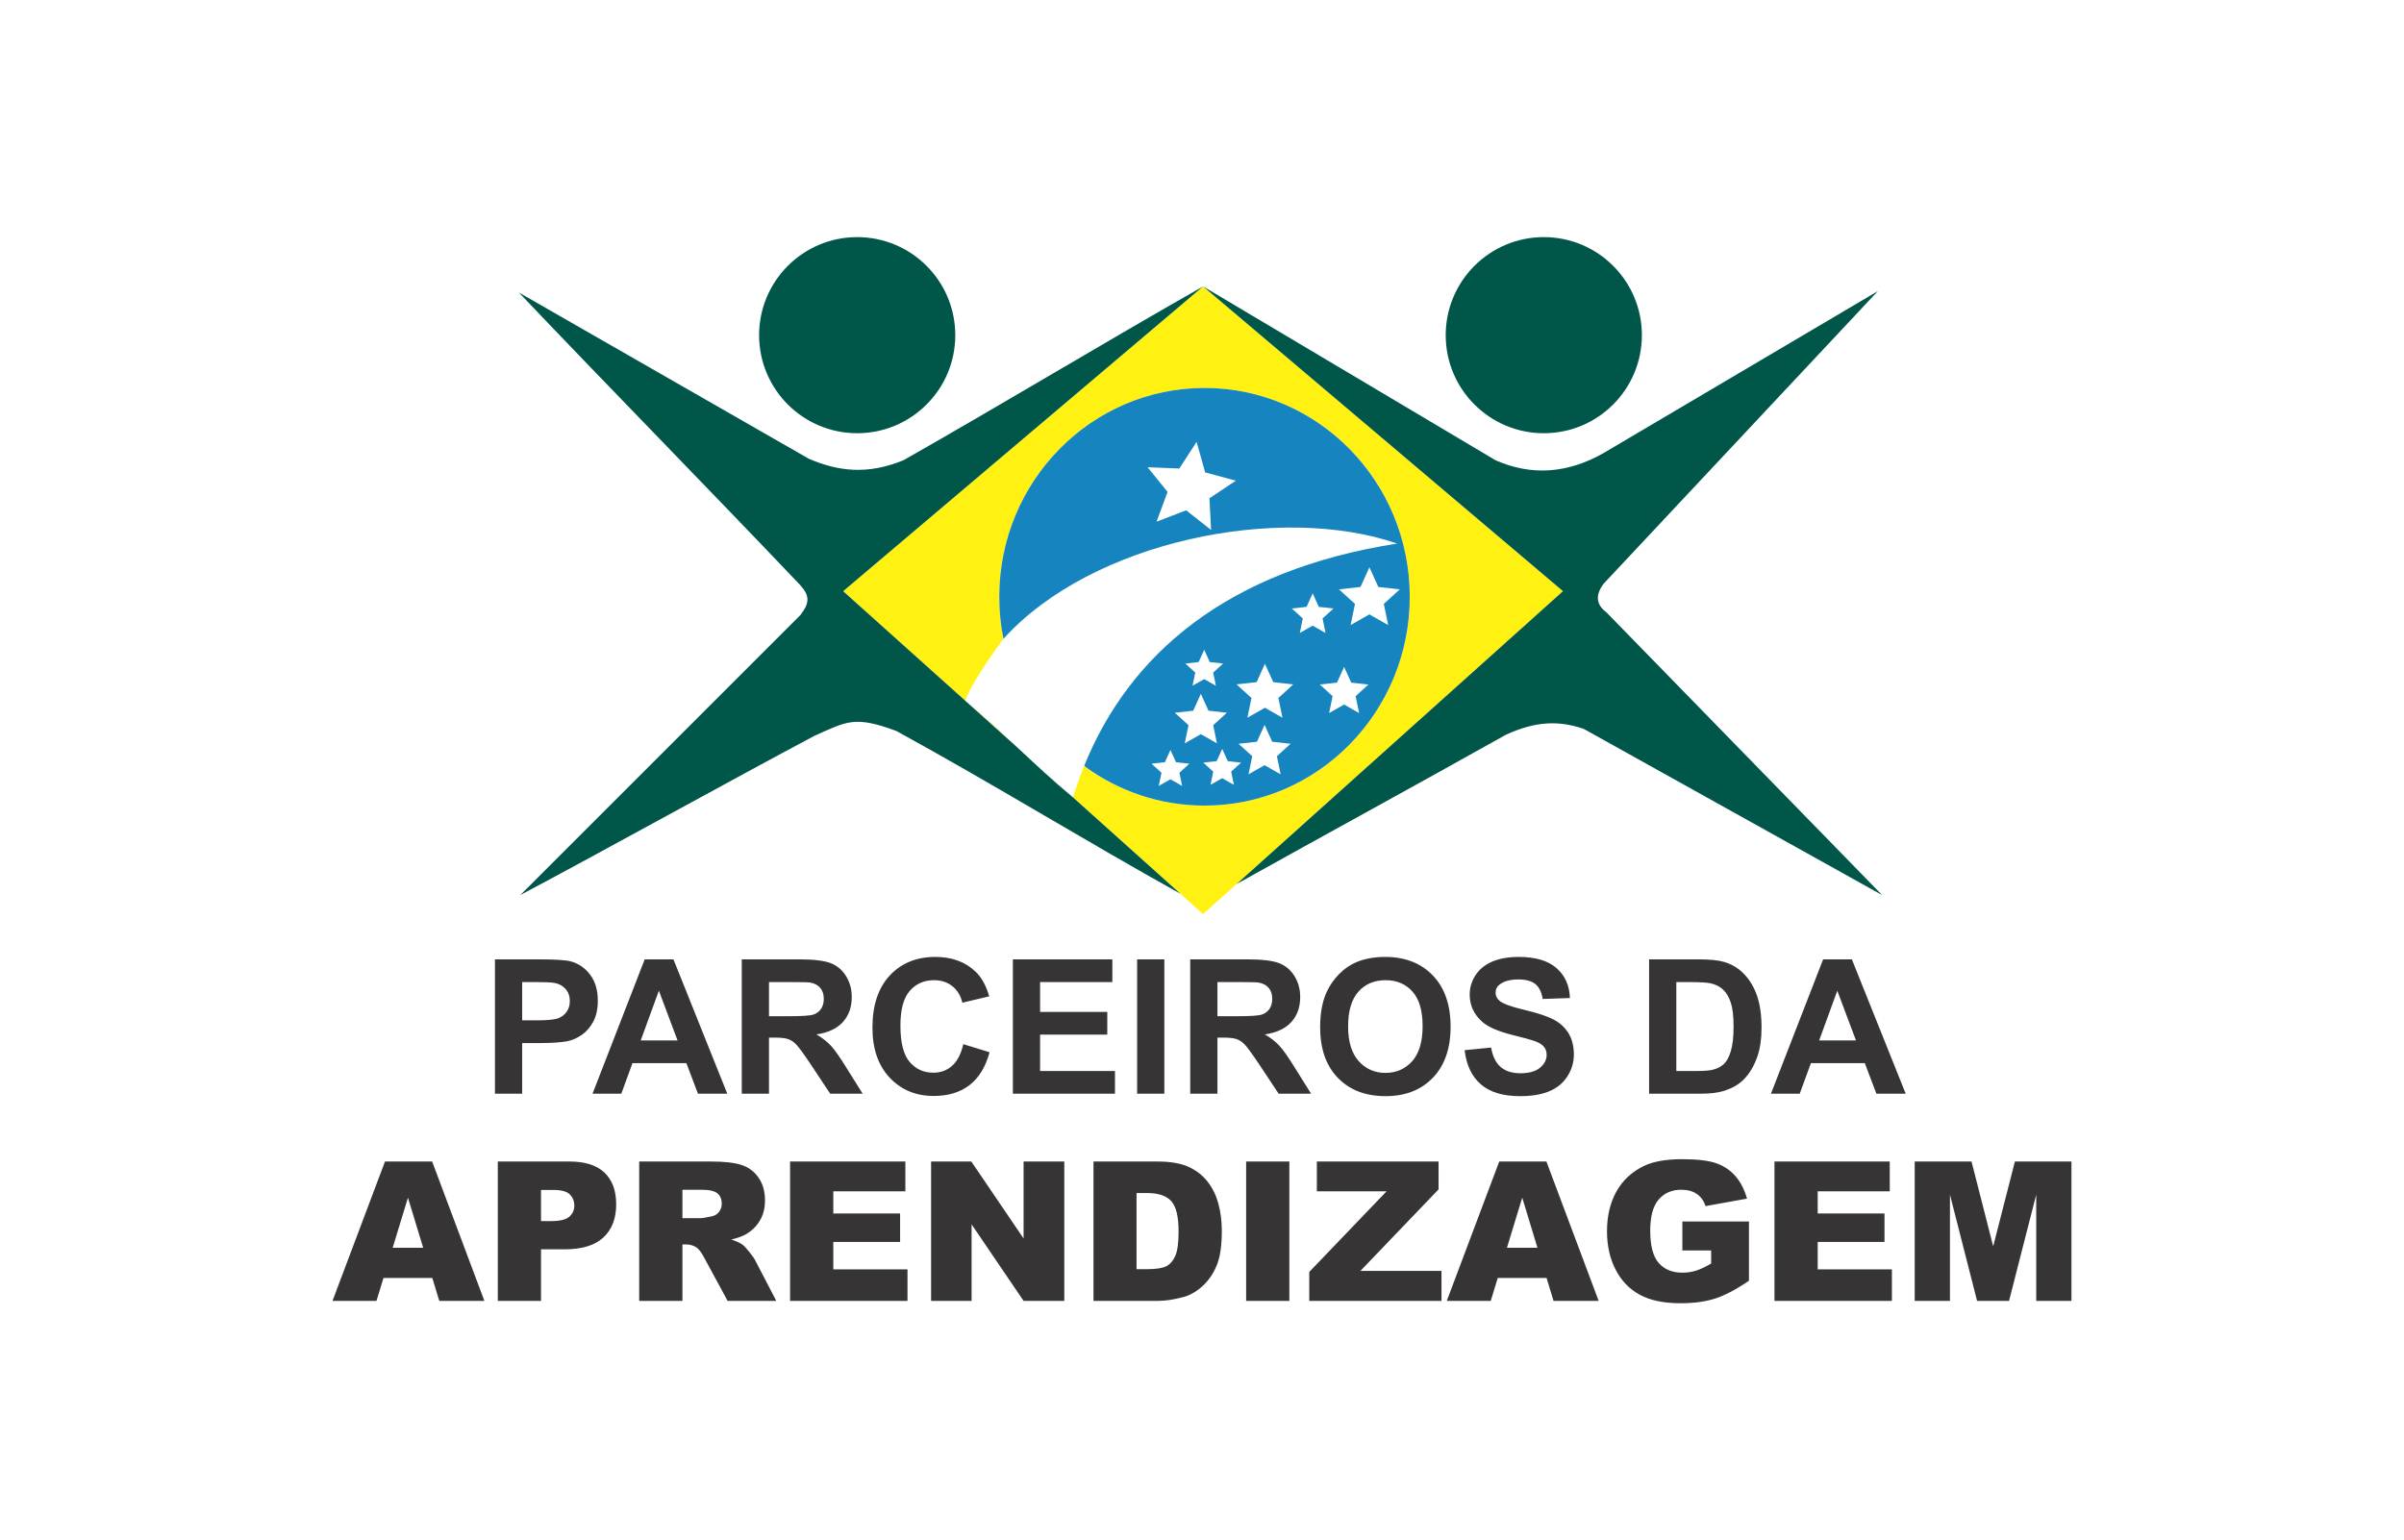 <?xml version="1.0" encoding="UTF-8"?>
<!DOCTYPE svg PUBLIC "-//W3C//DTD SVG 1.1//EN" "http://www.w3.org/Graphics/SVG/1.1/DTD/svg11.dtd">
<!-- Creator: CorelDRAW 2017 -->
<svg xmlns="http://www.w3.org/2000/svg" xml:space="preserve" width="83.717mm" height="53.658mm" version="1.1" style="shape-rendering:geometricPrecision; text-rendering:geometricPrecision; image-rendering:optimizeQuality; fill-rule:evenodd; clip-rule:evenodd"
viewBox="0 0 2569701 1647025"
 xmlns:xlink="http://www.w3.org/1999/xlink">
 <defs>
  <style type="text/css">
   <![CDATA[
    .fil0 {fill:none}
    .fil2 {fill:#005649}
    .fil4 {fill:#1584BF}
    .fil1 {fill:#FFF212}
    .fil3 {fill:#373435;fill-rule:nonzero}
   ]]>
  </style>
 </defs>
 <g id="Camada_x0020_1">
  <g id="_2025401647184">
   <polygon class="fil0" points="0,0 2569701,0 2569701,1647025 0,1647025 "/>
   <path class="fil1" d="M901278 632132l384731 -325873 384712 325858 -384712 345291 -139024 -124766c3505,-11465 7483,-22696 11922,-33679 36140,26668 80574,42402 128627,42402 121159,0 219386,-99961 219386,-223266 0,-123305 -98227,-223269 -219386,-223269 -121162,0 -219386,99964 -219386,223269 0,15412 1535,30462 4457,44993 270,-292 -32042,42307 -40895,66095l-130432 -117055zm185388 166376l-52366 -46994c18079,15105 35244,31026 52366,46994z"/>
   <path class="fil2" d="M916279 253537c57900,0 104842,46942 104842,104842 0,57900 -46942,104842 -104842,104842 -57900,0 -104842,-46942 -104842,-104842 0,-57900 46942,-104842 104842,-104842zm-361627 59254c97751,102816 202872,209889 300627,312708 9715,10891 11038,18316 264,32187 -96741,96741 -202624,202624 -299365,299365 89651,-47614 225037,-122808 314688,-170422 34418,-15338 42801,-21591 87376,-4991 106447,58443 198808,115708 303515,174004l-114772 -103000 -3 6c-20931,-17303 -40594,-35750 -60316,-54140l-52366 -46994 -2643 -2198 49 -132 -130429 -117052 384731 -325873 384712 325858 -348873 313123c95277,-53099 193400,-106616 287772,-159580 32245,-14752 56494,-15308 83134,-6385 106367,59254 212722,118523 319090,177776 -98267,-100793 -196518,-201583 -294785,-302373 -10317,-7692 -12474,-17511 -3036,-30397 97751,-104329 195506,-208674 293257,-313000 -97751,57740 -195506,115468 -293257,173209 -38501,21870 -76986,24571 -115484,7603 -104182,-61939 -208351,-123894 -312530,-185834 -105520,59914 -214736,125935 -320253,185849 -38544,15836 -69908,11857 -101128,-1541 -103332,-59254 -206648,-118523 -309976,-177776zm1095550 -59254c57900,0 104845,46942 104845,104842 0,57900 -46945,104842 -104845,104842 -57897,0 -104842,-46942 -104842,-104842 0,-57900 46945,-104842 104842,-104842z"/>
   <path class="fil3" d="M462101 1366430l-52175 0 -7496 24562 -47006 0 56095 -149036 50407 0 55856 149036 -48222 0 -7459 -24562zm66967 -196973l0 -143656 46512 0c17622,0 29093,703 34443,2143 8226,2173 15114,6854 20664,14077 5553,7223 8328,16551 8328,27988 0,8828 -1605,16219 -4782,22239 -3211,6019 -7256,10734 -12171,14178 -4917,3410 -9933,5685 -15016,6787 -6922,1372 -16919,2075 -30026,2075l-18862 0 0 54170 -29090 0zm29090 -119379l0 40932 15817 0c11403,0 18994,-770 22840,-2274 3846,-1504 6854,-3846 9027,-7091 2173,-3208 3278,-6922 3278,-11201 0,-5249 -1538,-9565 -4583,-12975 -3076,-3410 -6922,-5550 -11636,-6421 -3444,-635 -10366,-970 -20799,-970l-13945 0zm219260 119379l-31330 0 -12407 -32702 -57614 0 -11940 32702 -30763 0 55776 -143656 30732 0 57547 143656zm-53167 -56979l-19964 -53170 -19393 53170 39357 0zm68652 56979l0 -143656 61092 0c15347,0 26517,1305 33473,3880 6989,2575 12539,7155 16720,13745 4181,6621 6286,14144 6286,22638 0,10802 -3143,19694 -9463,26717 -6320,7023 -15750,11437 -28322,13276 6253,3643 11403,7658 15449,12039 4079,4380 9561,12171 16453,23340l17521 28021 -34676 0 -20799 -31367c-7459,-11133 -12573,-18156 -15351,-21066 -2741,-2876 -5651,-4881 -8727,-5952 -3109,-1071 -7993,-1605 -14678,-1605l-5887 0 0 59990 -29090 0zm29090 -82861l21468 0c13911,0 22573,-602 26051,-1774 3444,-1169 6185,-3211 8125,-6084 1974,-2876 2944,-6489 2944,-10802 0,-4850 -1305,-8730 -3880,-11738 -2575,-2977 -6219,-4850 -10903,-5617 -2373,-335 -9429,-503 -21164,-503l-22641 0 0 36518zm207691 29894l28089 8628c-4313,15814 -11501,27552 -21533,35244 -10034,7658 -22739,11501 -38157,11501 -19092,0 -34774,-6520 -47080,-19562 -12272,-13039 -18426,-30864 -18426,-53501 0,-23908 6185,-42500 18524,-55742 12339,-13242 28592,-19863 48722,-19863 17588,0 31868,5215 42835,15615 6553,6154 11437,14982 14715,26517l-28694 6820c-1704,-7422 -5249,-13306 -10633,-17622 -5418,-4313 -11971,-6452 -19663,-6452 -10667,0 -19326,3812 -25946,11468 -6655,7625 -9967,19998 -9967,37119 0,18122 3278,31063 9798,38755 6556,7723 15050,11569 25514,11569 7726,0 14381,-2440 19930,-7355 5553,-4917 9565,-12606 11971,-23141zm53004 52967l0 -143656 106334 0 0 24277 -77244 0 0 31901 71829 0 0 24277 -71829 0 0 38924 80056 0 0 24277 -109145 0zm132820 0l0 -143656 29093 0 0 143656 -29093 0zm56746 0l0 -143656 61092 0c15347,0 26517,1305 33473,3880 6989,2575 12539,7155 16720,13745 4181,6621 6286,14144 6286,22638 0,10802 -3143,19694 -9463,26717 -6320,7023 -15750,11437 -28322,13276 6253,3643 11403,7658 15449,12039 4079,4380 9561,12171 16453,23340l17521 28021 -34676 0 -20799 -31367c-7459,-11133 -12573,-18156 -15351,-21066 -2741,-2876 -5651,-4881 -8727,-5952 -3109,-1071 -7993,-1605 -14678,-1605l-5887 0 0 59990 -29090 0zm29090 -82861l21468 0c13911,0 22573,-602 26051,-1774 3444,-1169 6185,-3211 8125,-6084 1974,-2876 2944,-6489 2944,-10802 0,-4850 -1305,-8730 -3880,-11738 -2575,-2977 -6219,-4850 -10903,-5617 -2373,-335 -9429,-503 -21164,-503l-22641 0 0 36518zm109784 11904c0,-14648 2207,-26953 6587,-36917 3241,-7324 7723,-13911 13374,-19731 5651,-5817 11839,-10129 18561,-12972 8960,-3779 19292,-5685 30996,-5685 21201,0 38120,6587 50862,19728 12708,13174 19062,31465 19062,54907 0,23239 -6320,41432 -18927,54539 -12606,13144 -29495,19697 -50595,19697 -21367,0 -38387,-6523 -50994,-19596 -12606,-13042 -18927,-31033 -18927,-53971zm29894 -970c0,16284 3779,28623 11302,37052 7523,8392 17088,12606 28657,12606 11603,0 21100,-4181 28559,-12508 7422,-8358 11133,-20866 11133,-37552 0,-16483 -3610,-28789 -10866,-36883 -7223,-8125 -16821,-12171 -28826,-12171 -11971,0 -21634,4113 -28958,12306 -7324,8226 -11001,20596 -11001,37150zm124560 25382l28288 -2812c1707,9463 5117,16388 10298,20833 5184,4448 12174,6655 20968,6655 9294,0 16317,-1971 21032,-5918 4715,-3944 7091,-8561 7091,-13843 0,-3410 -1004,-6286 -2977,-8693 -1974,-2376 -5448,-4448 -10399,-6188 -3376,-1203 -11069,-3275 -23107,-6286 -15479,-3880 -26349,-8628 -32601,-14279 -8794,-7925 -13174,-17588 -13174,-28991 0,-7324 2072,-14212 6185,-20596 4147,-6388 10099,-11237 17889,-14580 7793,-3346 17155,-5016 28190,-5016 17957,0 31499,3978 40560,11971 9095,7990 13843,18626 14313,31966l-29093 1004c-1237,-7422 -3880,-12738 -7925,-15983 -4046,-3244 -10132,-4884 -18224,-4884 -8358,0 -14915,1740 -19629,5218 -3042,2241 -4580,5215 -4580,8960 0,3413 1437,6320 4313,8730 3647,3109 12505,6320 26585,9663 14077,3312 24476,6790 31198,10332 6756,3579 12039,8429 15851,14614 3812,6185 5718,13810 5718,22874 0,8223 -2274,15949 -6857,23138 -4580,7189 -11035,12539 -19393,16017 -8361,3512 -18795,5252 -31266,5252 -18159,0 -32101,-4181 -41831,-12573 -9733,-8361 -15516,-20566 -17422,-36582zm197191 -97110l52900 0c11937,0 21032,906 27285,2744 8395,2474 15618,6888 21603,13242 6019,6320 10565,14077 13708,23273 3112,9162 4684,20498 4684,33939 0,11839 -1473,22005 -4414,30563 -3579,10467 -8696,18927 -15351,25382 -5016,4914 -11802,8727 -20329,11471 -6388,2038 -14915,3042 -25615,3042l-54471 0 0 -143656zm29090 24277l0 95102 21569 0c8057,0 13877,-470 17456,-1372 4715,-1169 8592,-3177 11670,-5986 3109,-2809 5617,-7422 7557,-13843 1971,-6418 2941,-15216 2941,-26315 0,-11102 -970,-19596 -2941,-25547 -1940,-5955 -4681,-10568 -8192,-13911 -3512,-3312 -7959,-5586 -13377,-6756 -4012,-902 -11937,-1372 -23709,-1372l-12975 0zm245210 119379l-31330 0 -12407 -32702 -57614 0 -11940 32702 -30763 0 55776 -143656 30732 0 57547 143656zm-53167 -56979l-19964 -53170 -19393 53170 39357 0zm-1531554 221688l-16271 -53563 -16339 53563 32610 0zm79758 -92211l76599 0c16686,0 29176,3954 37500,11900 8294,7944 12456,19252 12456,33927 0,15056 -4546,26852 -13601,35318 -9052,8499 -22895,12732 -41490,12732l-25256 0 0 55159 -46208 0 0 -149036zm46208 63695l11345 0c8951,0 15228,-1562 18838,-4650 3607,-3088 5412,-7041 5412,-11864 0,-4684 -1562,-8638 -4718,-11900 -3122,-3260 -9021,-4890 -17693,-4890l-13183 0 0 33304zm104943 85341l0 -149036 76737 0c14224,0 25118,1212 32610,3677 7529,2428 13601,6974 18214,13564 4613,6627 6903,14709 6903,24215 0,8257 -1768,15403 -5307,21404 -3505,6038 -8361,10894 -14571,14642 -3920,2357 -9331,4337 -16167,5897 5482,1839 9472,3643 11968,5482 1667,1216 4128,3852 7355,7839 3192,3990 5344,7078 6418,9264l22377 43053 -52037 0 -24596 -45447c-3125,-5897 -5900,-9712 -8328,-11483 -3330,-2290 -7112,-3435 -11308,-3435l-4061 0 0 60365 -46208 0zm46208 -88466l19464 0c2081,0 6176,-694 12210,-2044 3054,-589 5550,-2152 7459,-4684 1943,-2532 2916,-5412 2916,-8674 0,-4822 -1529,-8533 -4580,-11099 -3054,-2603 -8779,-3886 -17208,-3886l-20262 0 0 30388zm115072 -60570l123228 0 0 31846 -77017 0 0 23730 71397 0 0 30391 -71397 0 0 29347 79307 0 0 33722 -125518 0 0 -149036zm150737 0l42982 0 55889 82290 0 -82290 43504 0 0 149036 -43504 0 -55576 -81839 0 81839 -43295 0 0 -149036zm173599 0l68447 0c13460,0 24387,1839 32681,5482 8291,3677 15160,8914 20606,15750 5412,6870 9331,14813 11762,23902 2462,9089 3677,18699 3677,28862 0,15925 -1805,28276 -5448,37052 -3607,8779 -8638,16133 -15090,22064 -6455,5933 -13358,9887 -20747,11867 -10096,2704 -19255,4058 -27441,4058l-68447 0 0 -149036zm45999 33722l0 81385 11311 0c9644,0 16514,-1074 20606,-3189 4061,-2152 7253,-5863 9577,-11173 2324,-5341 3469,-13945 3469,-25879 0,-15786 -2566,-26573 -7735,-32402 -5169,-5829 -13739,-8742 -25707,-8742l-11520 0zm117157 -33722l46208 0 0 149036 -46208 0 0 -149036zm75596 0l130095 0 0 29799 -83539 87183 86661 0 0 32055 -141335 0 0 -30947 82671 -86244 -74552 0 0 -31846zm245548 124474l-52175 0 -7496 24562 -47006 0 56095 -149036 50407 0 55856 149036 -48222 0 -7459 -24562zm-9749 -32263l-16271 -53563 -16339 53563 32610 0zm154899 2913l0 -31014 71188 0 0 63382c-13635,9298 -25673,15648 -36113,19012 -10479,3364 -22898,5031 -37261,5031 -17693,0 -32125,-3020 -43262,-9055 -11136,-6001 -19774,-14988 -25916,-26923 -6139,-11897 -9193,-25603 -9193,-41039 0,-16271 3367,-30391 10062,-42430 6695,-12002 16514,-21127 29455,-27371 10093,-4822 23693,-7216 40763,-7216 16443,0 28758,1492 36911,4475 8186,2984 14952,7597 20329,13877 5378,6280 9436,14224 12143,23835l-44336 7978c-1839,-5654 -4927,-9991 -9298,-12975 -4371,-3017 -9924,-4509 -16723,-4509 -10059,0 -18110,3502 -24111,10510 -6001,7008 -8984,18110 -8984,33270 0,16096 3017,27616 9089,34520 6038,6903 14500,10372 25326,10372 5132,0 10025,-727 14709,-2219 4647,-1492 9991,-4024 16026,-7563l0 -13948 -30805 0zm98454 -95124l123228 0 0 31846 -77017 0 0 23730 71397 0 0 30391 -71397 0 0 29347 79307 0 0 33722 -125518 0 0 -149036zm149905 0l60745 0 23138 90685 23212 -90685 60466 0 0 149036 -37675 0 0 -113617 -29071 113617 -34139 0 -29001 -113617 0 113617 -37675 0 0 -149036z"/>
   <path class="fil4" d="M1287535 414830c121159,0 219386,99964 219386,223269 0,123305 -98227,223266 -219386,223266 -48053,0 -92487,-15734 -128627,-42402 48431,-119827 153288,-209579 334569,-237748 -124818,-43215 -326242,-3079 -420871,101877 -2922,-14531 -4457,-29581 -4457,-44993 0,-123305 98224,-223269 219386,-223269zm-301 279966l5924 13098 14282 1581 -10627 9681 2907 14077 -12490 -7115 -12484 7115 2904 -14080 -10624 -9678 14285 -1584 5921 -13094zm-3616 47083l8162 18039 19669 2179 -14635 13331 4006 19387 -17205 -9798 -17195 9798 4000 -19390 -14629 -13328 19675 -2185 8153 -18033zm-32481 60030l5924 13098 14282 1584 -10627 9678 2907 14077 -12490 -7115 -12484 7115 2904 -14080 -10624 -9675 14285 -1587 5921 -13094zm55322 -1169l5924 13098 14282 1584 -10627 9681 2907 14074 -12490 -7115 -12484 7115 2904 -14077 -10624 -9678 14285 -1587 5921 -13094zm45284 -25667l8153 18024 19654 2176 -14623 13322 4000 19369 -17189 -9789 -17180 9789 3996 -19372 -14617 -13319 19657 -2182 8150 -18018zm381 -65347l8895 19669 21450 2376 -15958 14540 4368 21137 -18761 -10685 -18748 10685 4362 -21143 -15952 -14534 21453 -2379 8892 -19666zm84638 3343l7612 16830 18353 2032 -13656 12441 3739 18085 -16050 -9141 -16041 9141 3729 -18089 -13650 -12438 18356 -2035 7609 -16827zm27036 -106518l9528 21066 22969 2545 -17091 15565 4678 22638 -20090 -11443 -20075 11443 4669 -22641 -17085 -15562 22975 -2551 9522 -21060zm-60632 27889l6532 14442 15747 1747 -11716 10673 3205 15519 -13773 -7843 -13764 7843 3201 -15522 -11713 -10670 15753 -1750 6529 -14439zm-124084 -161971l9187 32705 32810 8770 -28267 18844 1793 33918 -26656 -21060 -31696 12189 11787 -31861 -21385 -26382 33943 1369 18485 -28491z"/>
  </g>
 </g>
</svg>
